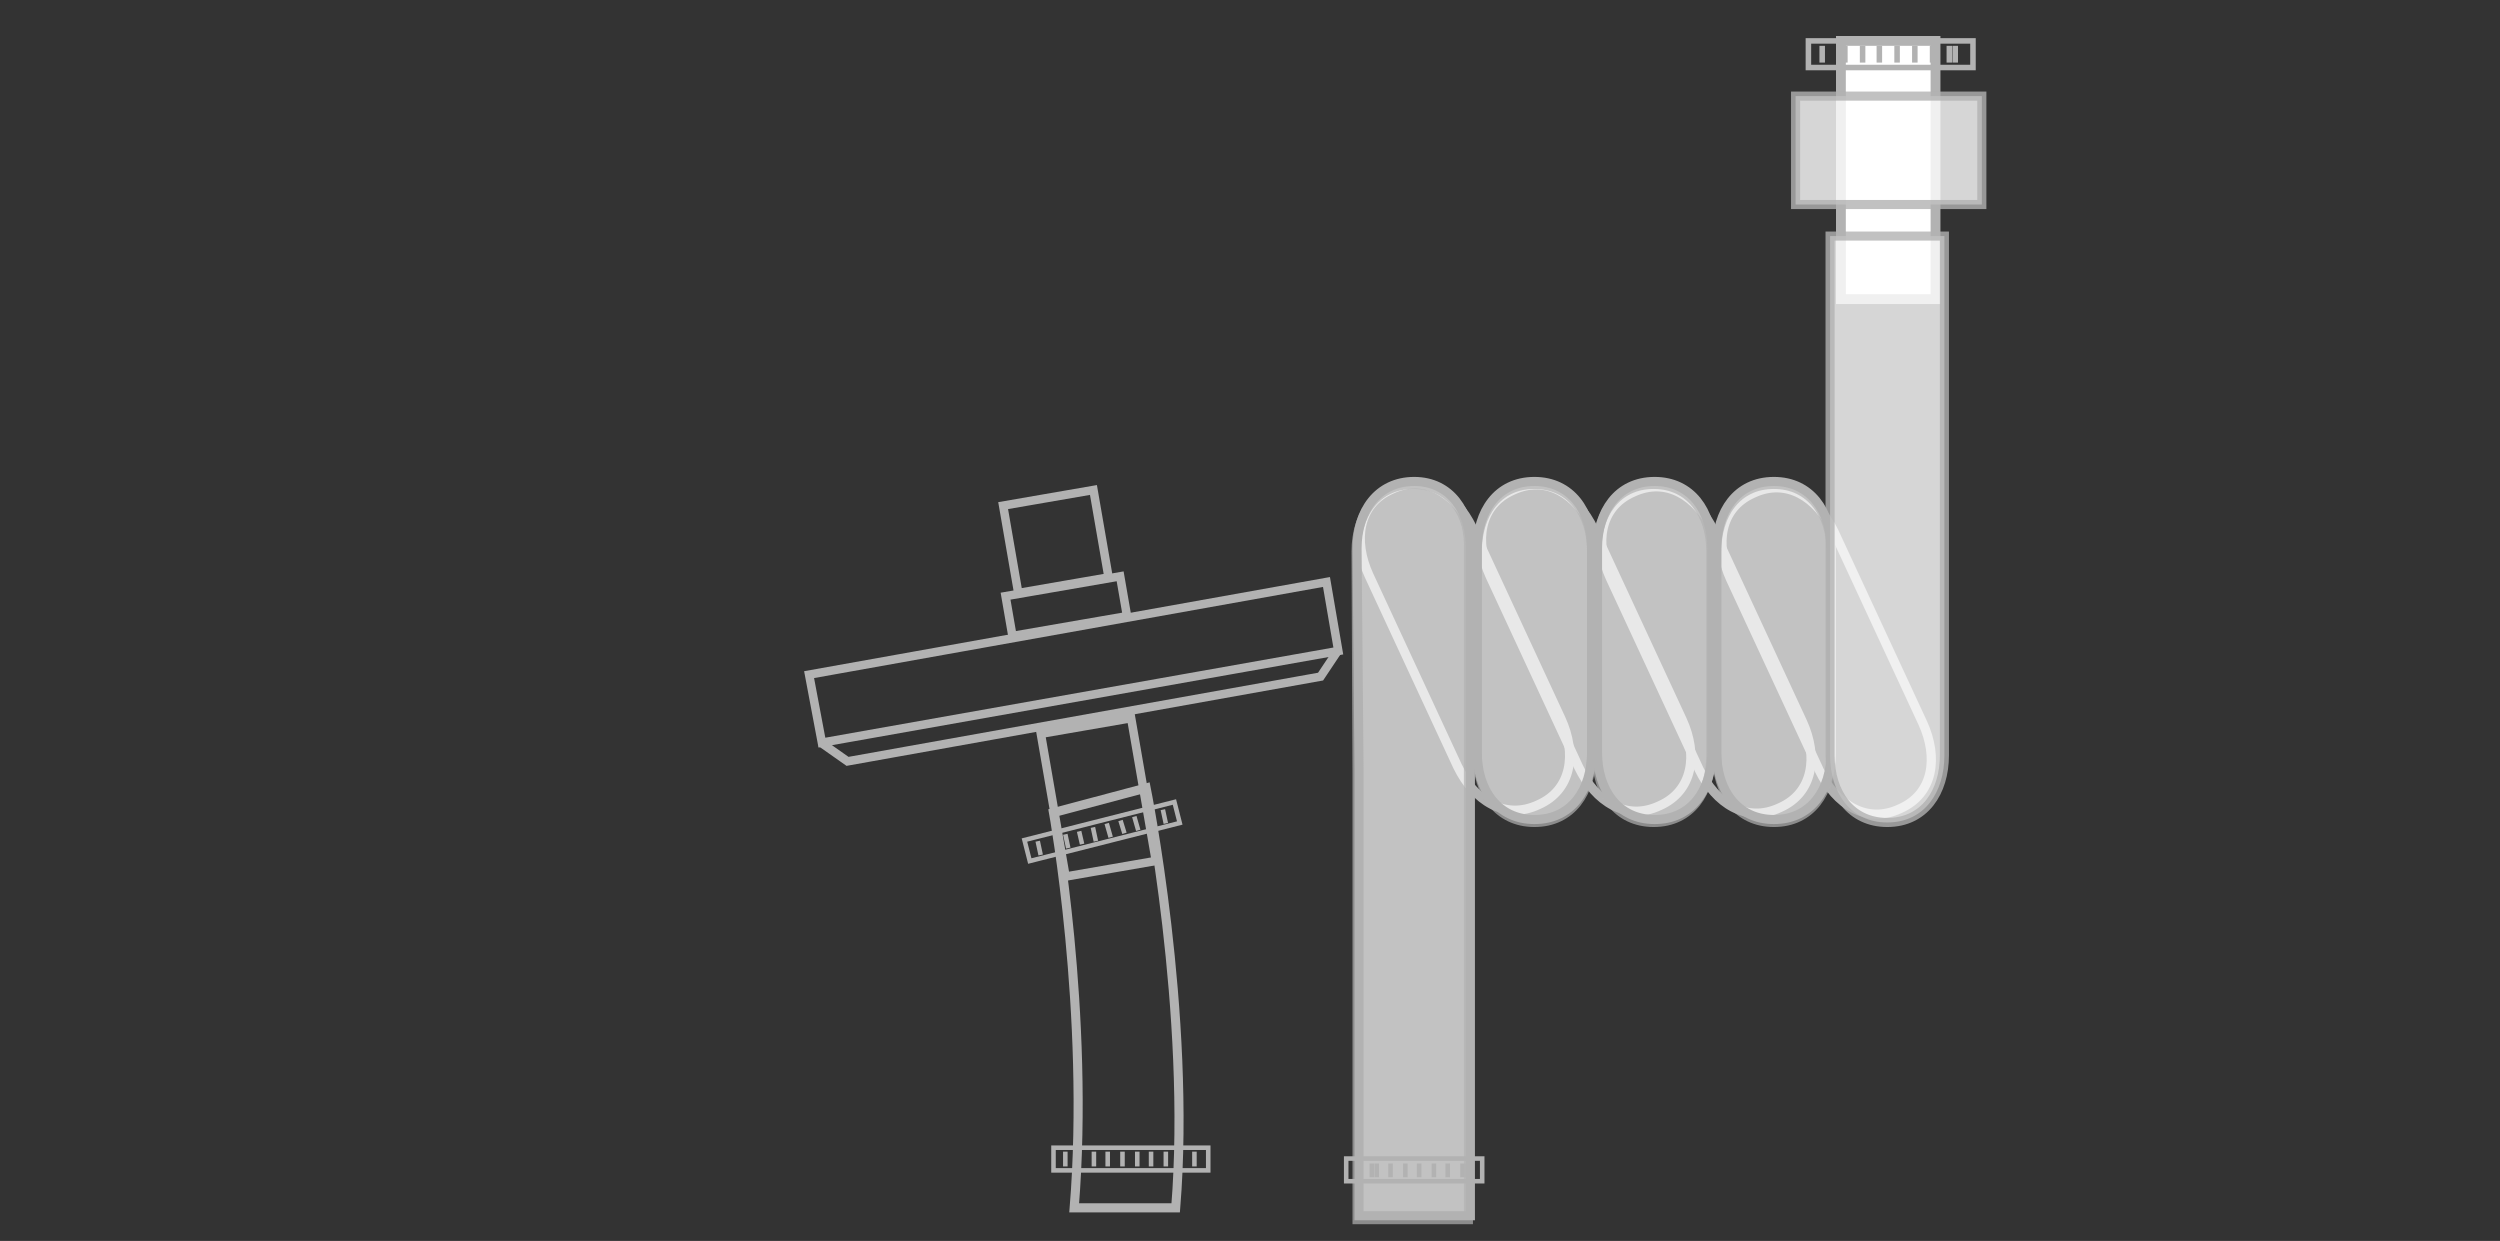 <svg width="550" height="273" viewBox="0 0 550 273" fill="none" xmlns="http://www.w3.org/2000/svg">
<rect x="0" y="0" width="550" height="273" fill="#333333" stroke="none"/>
<path d="M425.814 9H405V65.808H425.814V9Z" fill="white" stroke="#B2B2B2" stroke-width="2.16" stroke-miterlimit="10"/>
<path d="M380.72 127.387C377.251 119.798 378.335 111.776 385.706 108.523C393.078 105.054 399.799 109.391 403.485 116.98L422.998 159.044C426.467 166.633 425.383 174.655 418.011 177.908C410.64 181.377 403.919 177.041 400.233 169.452L380.72 127.387Z" stroke="#B2B2B2" stroke-width="2.031" stroke-miterlimit="10"/>
<path d="M354.271 127.171C350.802 119.582 351.886 111.559 359.257 108.307C366.629 104.837 373.35 109.174 377.036 116.763L396.549 158.827C400.018 166.416 398.934 174.439 391.562 177.691C384.191 181.16 377.469 176.824 373.784 169.235L354.271 127.171Z" stroke="#B2B2B2" stroke-width="2.031" stroke-miterlimit="10"/>
<path d="M327.817 126.736C324.348 119.148 325.432 111.125 332.804 107.873C340.176 104.403 346.897 108.74 350.583 116.329L370.096 158.393C373.565 165.982 372.481 174.005 365.109 177.257C357.737 180.726 351.016 176.39 347.33 168.801L327.817 126.736Z" stroke="#B2B2B2" stroke-width="2.031" stroke-miterlimit="10"/>
<path d="M301.149 126.52C297.68 118.931 298.764 110.908 306.136 107.656C313.508 104.187 320.229 108.523 323.915 116.112L343.428 158.176C346.897 165.765 345.813 173.788 338.441 177.04C331.069 180.509 324.348 176.173 320.662 168.584L301.149 126.52Z" stroke="#B2B2B2" stroke-width="2.031" stroke-miterlimit="10"/>
<path opacity="0.7" d="M310.907 106.572C302.885 106.572 298.332 113.077 298.332 121.316L298.549 170.102V268.324H323.049V169.885V121.099C323.482 113.077 319.146 106.572 310.907 106.572Z" fill="white" stroke="#B2B2B2" stroke-width="2" stroke-miterlimit="10"/>
<path opacity="0.7" d="M325 121.316C325 113.293 329.336 106.572 337.575 106.572C345.597 106.572 350.15 113.077 350.15 121.316V166.199C350.15 174.222 345.814 180.943 337.575 180.943C329.553 180.943 325 174.438 325 166.199V121.316Z" fill="white" stroke="#B2B2B2" stroke-width="2" stroke-miterlimit="10"/>
<path opacity="0.7" d="M351.234 121.316C351.234 113.293 355.571 106.572 363.809 106.572C371.831 106.572 376.385 113.077 376.385 121.316V166.199C376.385 174.222 372.048 180.943 363.809 180.943C355.787 180.943 351.234 174.438 351.234 166.199V121.316Z" fill="white" stroke="#B2B2B2" stroke-width="2" stroke-miterlimit="10"/>
<path opacity="0.7" d="M377.684 121.316C377.684 113.293 382.02 106.572 390.259 106.572C398.281 106.572 402.834 113.077 402.834 121.316V166.199C402.834 174.222 398.498 180.943 390.259 180.943C382.237 180.943 377.684 174.438 377.684 166.199V121.316Z" fill="white" stroke="#B2B2B2" stroke-width="2" stroke-miterlimit="10"/>
<path d="M311.126 105.921C303.104 105.921 298.551 112.426 298.551 120.666L298.984 169.235V267.457H323.484V169.235V120.449C323.484 112.643 319.148 105.921 311.126 105.921Z" stroke="#B2B2B2" stroke-width="2" stroke-miterlimit="10"/>
<path d="M325 120.666C325 112.643 329.336 105.921 337.575 105.921C345.597 105.921 350.15 112.426 350.15 120.666V165.549C350.15 173.571 345.814 180.293 337.575 180.293C329.553 180.293 325 173.788 325 165.549V120.666Z" stroke="#B2B2B2" stroke-width="2" stroke-miterlimit="10"/>
<path d="M351.453 120.666C351.453 112.643 355.789 105.921 364.028 105.921C372.05 105.921 376.603 112.426 376.603 120.666V165.549C376.603 173.571 372.267 180.293 364.028 180.293C356.006 180.293 351.453 173.788 351.453 165.549V120.666Z" stroke="#B2B2B2" stroke-width="2" stroke-miterlimit="10"/>
<path d="M377.688 120.666C377.688 112.643 382.024 105.921 390.263 105.921C398.285 105.921 402.838 112.426 402.838 120.666V165.549C402.838 173.571 398.501 180.293 390.263 180.293C382.241 180.293 377.688 173.788 377.688 165.549V120.666Z" stroke="#B2B2B2" stroke-width="2" stroke-miterlimit="10"/>
<path opacity="0.8" d="M427.767 51.932V166.199C427.767 174.222 423.431 180.943 415.192 180.943C407.17 180.943 402.617 174.438 402.617 166.199V51.932H427.767Z" fill="white" stroke="#B2B2B2" stroke-width="2" stroke-miterlimit="10"/>
<path d="M326.084 254.881H296.164V259.868H326.084V254.881Z" stroke="#B2B2B2" stroke-miterlimit="10"/>
<path d="M302.887 255.965V259" stroke="#B2B2B2" stroke-miterlimit="10"/>
<path d="M301.801 255.965V259" stroke="#B2B2B2" stroke-miterlimit="10"/>
<path d="M305.922 255.965V259" stroke="#B2B2B2" stroke-miterlimit="10"/>
<path d="M309.172 255.965V259" stroke="#B2B2B2" stroke-miterlimit="10"/>
<path d="M312.207 255.965V259" stroke="#B2B2B2" stroke-miterlimit="10"/>
<path d="M315.461 255.965V259" stroke="#B2B2B2" stroke-miterlimit="10"/>
<path d="M318.496 255.965V259" stroke="#B2B2B2" stroke-miterlimit="10"/>
<path d="M321.746 255.965V259" stroke="#B2B2B2" stroke-miterlimit="10"/>
<path d="M322.832 255.965V259" stroke="#B2B2B2" stroke-miterlimit="10"/>
<path d="M298.766 255.965V259" stroke="#B2B2B2" stroke-miterlimit="10"/>
<path opacity="0.8" d="M436.005 21.142H395.027V44.993H436.005V21.142Z" fill="white" stroke="#B2B2B2" stroke-width="2" stroke-miterlimit="10"/>
<path d="M434.055 9H397.848V14.854H434.055V9Z" stroke="#B2B2B2" stroke-width="1.215" stroke-miterlimit="10"/>
<path d="M405.871 10.084V13.77" stroke="#B2B2B2" stroke-width="1.215" stroke-miterlimit="10"/>
<path d="M404.57 10.084V13.77" stroke="#B2B2B2" stroke-width="1.215" stroke-miterlimit="10"/>
<path d="M409.773 10.084V13.77" stroke="#B2B2B2" stroke-width="1.215" stroke-miterlimit="10"/>
<path d="M413.457 10.084V13.77" stroke="#B2B2B2" stroke-width="1.215" stroke-miterlimit="10"/>
<path d="M417.359 10.084V13.77" stroke="#B2B2B2" stroke-width="1.215" stroke-miterlimit="10"/>
<path d="M421.262 10.084V13.77" stroke="#B2B2B2" stroke-width="1.215" stroke-miterlimit="10"/>
<path d="M425.164 10.084V13.77" stroke="#B2B2B2" stroke-width="1.215" stroke-miterlimit="10"/>
<path d="M428.852 10.084V13.77" stroke="#B2B2B2" stroke-width="1.215" stroke-miterlimit="10"/>
<path d="M430.152 10.084V13.77" stroke="#B2B2B2" stroke-width="1.215" stroke-miterlimit="10"/>
<path d="M400.883 10.084V13.77" stroke="#B2B2B2" stroke-width="1.215" stroke-miterlimit="10"/>
<path d="M252.15 173.354C252.15 173.354 262.123 223.008 258.654 265.722H236.323C239.792 223.008 231.77 178.775 231.77 178.775L252.15 173.354Z" stroke="#B2B2B2" stroke-width="2" stroke-miterlimit="10"/>
<path d="M265.809 252.496H231.77V257.483H265.809V252.496Z" stroke="#B2B2B2" stroke-miterlimit="10"/>
<path d="M240.66 253.363V256.616" stroke="#B2B2B2" stroke-miterlimit="10"/>
<path d="M243.695 253.363V256.616" stroke="#B2B2B2" stroke-miterlimit="10"/>
<path d="M246.945 253.363V256.616" stroke="#B2B2B2" stroke-miterlimit="10"/>
<path d="M250.199 253.363V256.616" stroke="#B2B2B2" stroke-miterlimit="10"/>
<path d="M253.234 253.363V256.616" stroke="#B2B2B2" stroke-miterlimit="10"/>
<path d="M256.484 253.363V256.616" stroke="#B2B2B2" stroke-miterlimit="10"/>
<path d="M259.52 253.363V256.616" stroke="#B2B2B2" stroke-miterlimit="10"/>
<path d="M262.773 253.363V256.616" stroke="#B2B2B2" stroke-miterlimit="10"/>
<path d="M234.371 253.363V256.616" stroke="#B2B2B2" stroke-miterlimit="10"/>
<path d="M294.428 143.215L180.819 163.38L178 148.419L291.826 128.038L294.428 143.215Z" stroke="#B2B2B2" stroke-width="1.874" stroke-miterlimit="10"/>
<path d="M180.602 163.38L186.455 167.5L290.525 148.853L294.428 142.999" stroke="#B2B2B2" stroke-width="1.874" stroke-miterlimit="10"/>
<path d="M246.43 126.79L221.223 131.157L222.74 139.916L247.948 135.549L246.43 126.79Z" stroke="#B2B2B2" stroke-width="1.874" stroke-miterlimit="10"/>
<path d="M240.558 107.796L220.691 111.236L224.02 130.463L243.887 127.023L240.558 107.796Z" stroke="#B2B2B2" stroke-width="1.874" stroke-miterlimit="10"/>
<path d="M248.851 157.999L228.984 161.441L234.425 192.846L254.292 189.404L248.851 157.999Z" stroke="#B2B2B2" stroke-width="1.874" stroke-miterlimit="10"/>
<path d="M258.373 176.438L225.379 184.805L226.551 189.429L259.546 181.061L258.373 176.438Z" stroke="#B2B2B2" stroke-miterlimit="10"/>
<path d="M234.367 183.545L235.018 186.58" stroke="#B2B2B2" stroke-miterlimit="10"/>
<path d="M237.406 182.895L238.057 185.713" stroke="#B2B2B2" stroke-miterlimit="10"/>
<path d="M240.441 182.027L241.092 185.063" stroke="#B2B2B2" stroke-miterlimit="10"/>
<path d="M243.477 181.16L244.344 184.195" stroke="#B2B2B2" stroke-miterlimit="10"/>
<path d="M246.512 180.509L247.379 183.328" stroke="#B2B2B2" stroke-miterlimit="10"/>
<path d="M249.547 179.642L250.414 182.678" stroke="#B2B2B2" stroke-miterlimit="10"/>
<path d="M252.582 178.991L253.449 181.81" stroke="#B2B2B2" stroke-miterlimit="10"/>
<path d="M255.832 178.124L256.482 181.16" stroke="#B2B2B2" stroke-miterlimit="10"/>
<path d="M228.297 185.062L228.947 188.098" stroke="#B2B2B2" stroke-miterlimit="10"/>
</svg>
